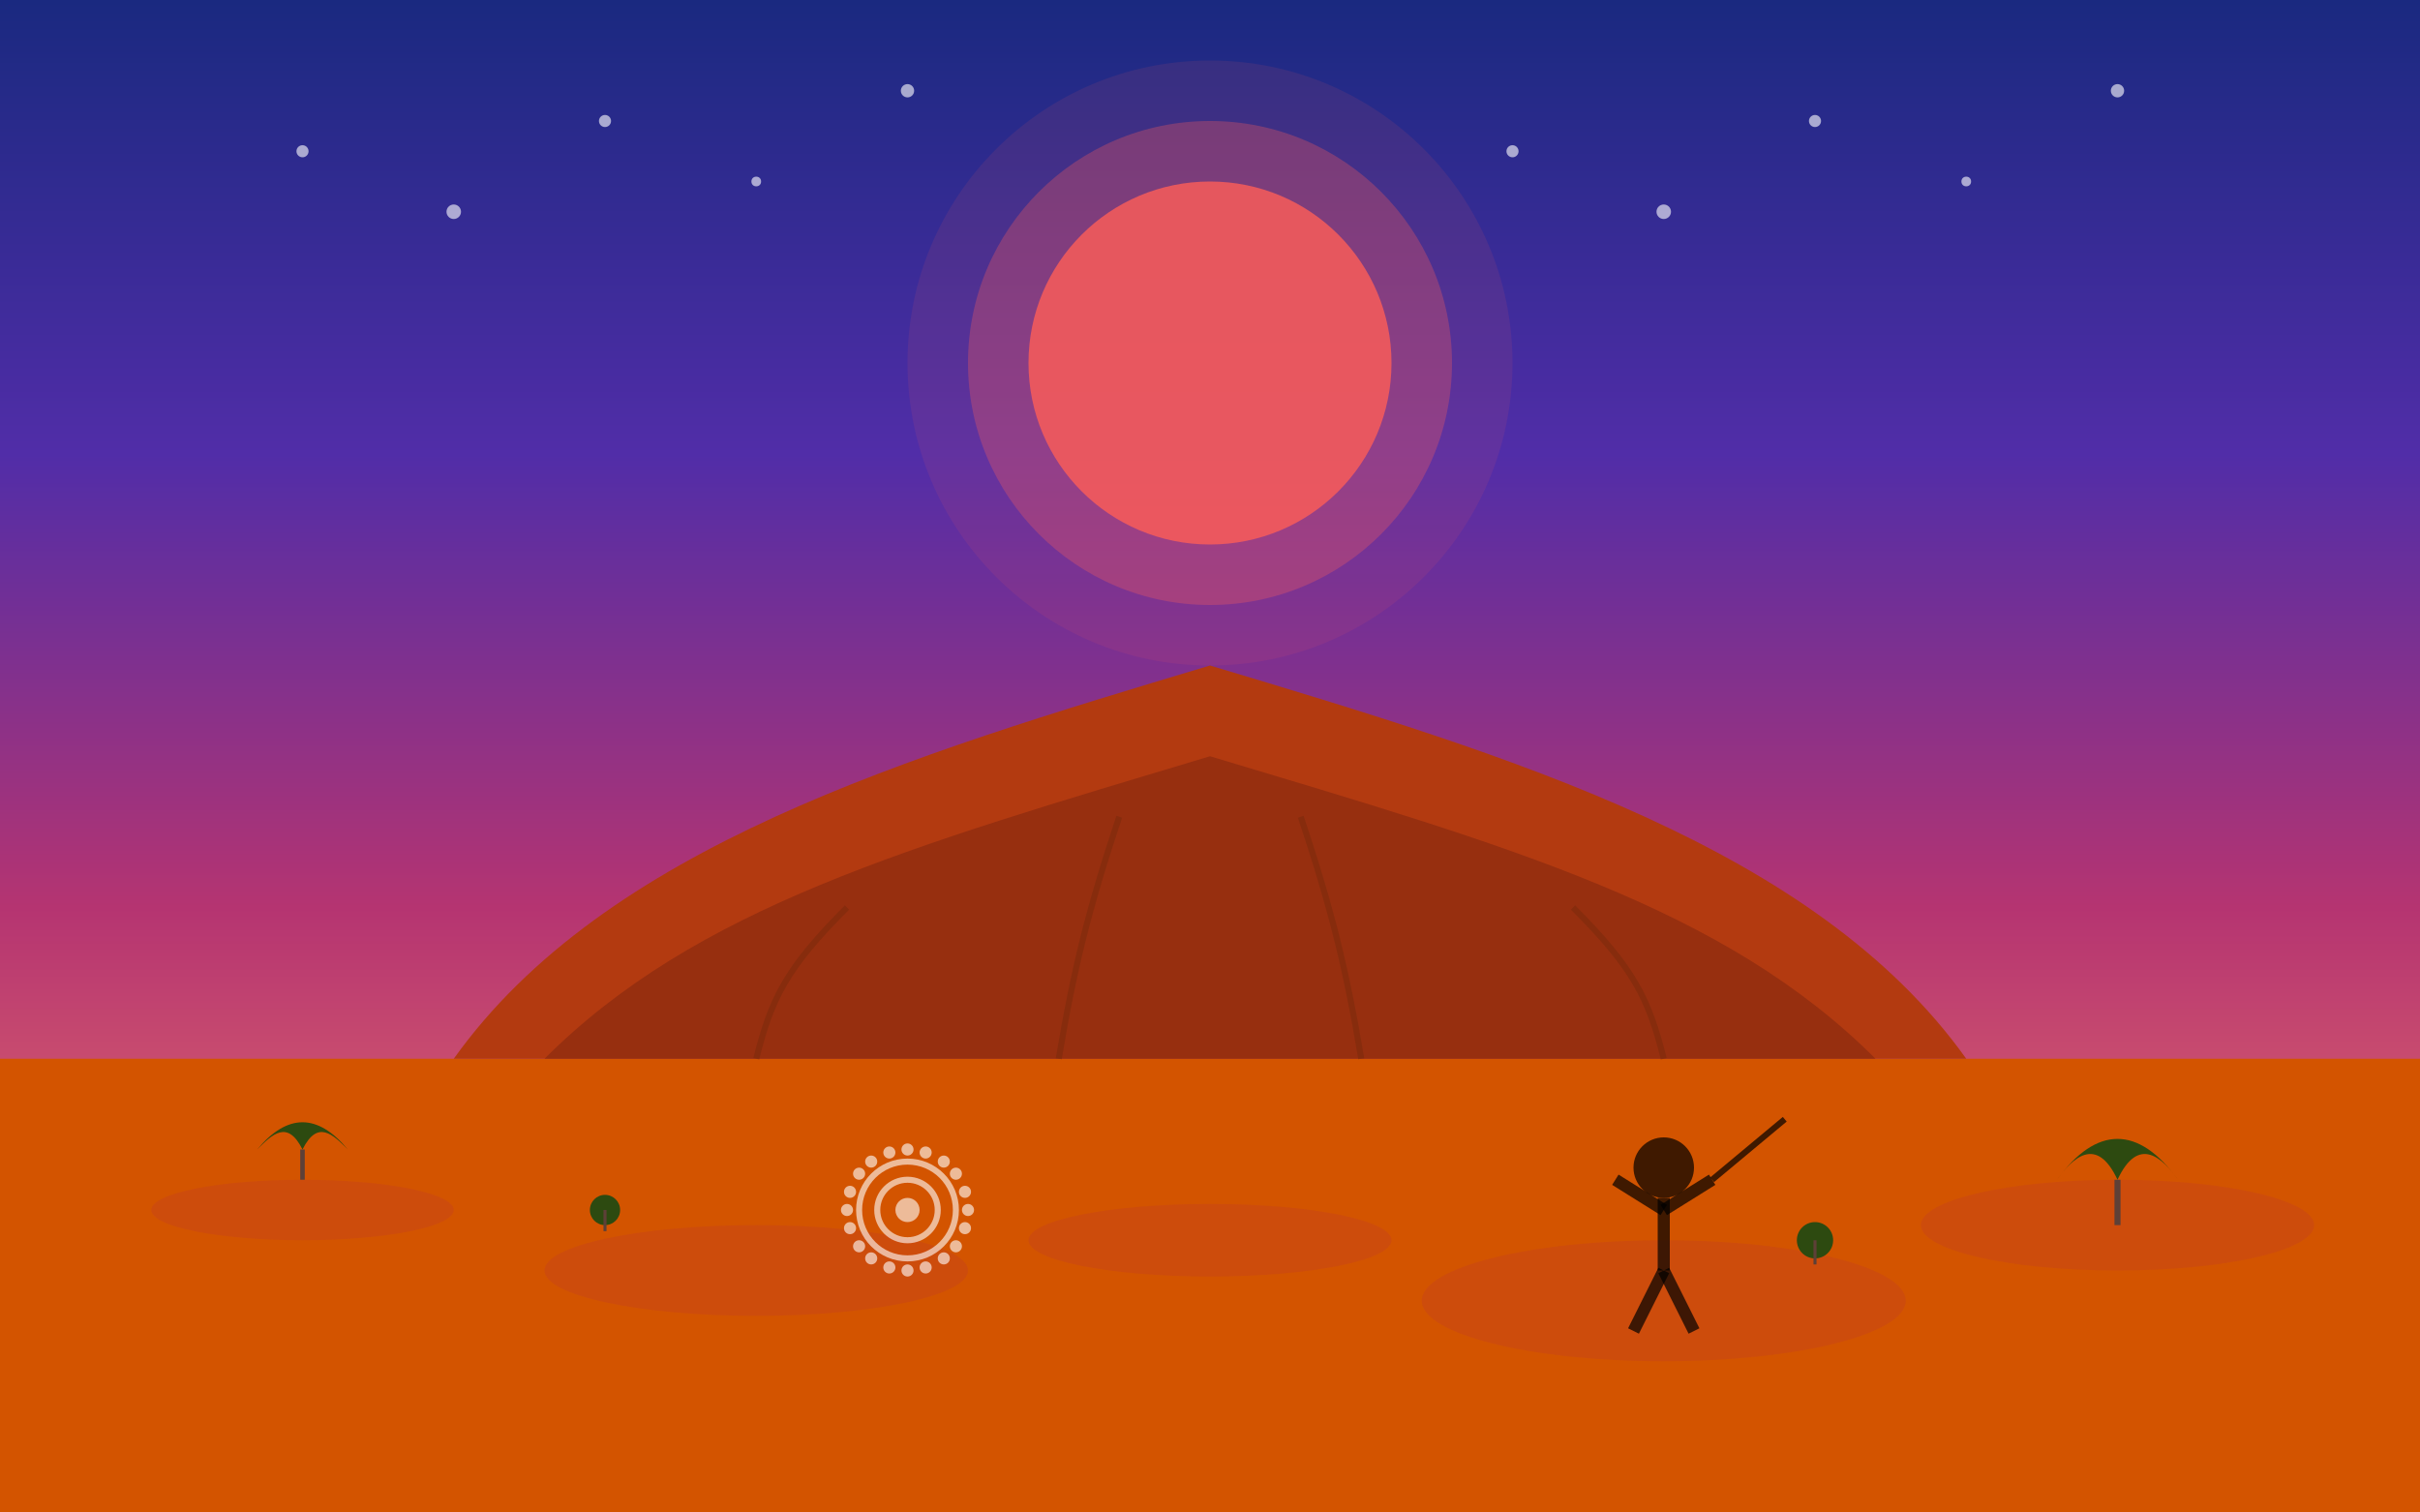 <?xml version="1.0" encoding="UTF-8"?>
<svg xmlns="http://www.w3.org/2000/svg" viewBox="0 0 400 250" width="400" height="250">
  <rect x="0" y="0" width="400" height="250" fill="#808080" stroke="none"/>
  <!-- Sky gradient - sunset colors -->
  <defs>
    <linearGradient id="skyGradient" x1="0%" y1="0%" x2="0%" y2="100%">
      <stop offset="0%" stop-color="#1a2980" />
      <stop offset="30%" stop-color="#512da8" />
      <stop offset="60%" stop-color="#b53471" />
      <stop offset="100%" stop-color="#ff9068" />
    </linearGradient>
  </defs>
  <rect x="0" y="0" width="400" height="250" fill="url(#skyGradient)" />
  
  <!-- Sun -->
  <circle cx="200" cy="60" r="30" fill="#ff5e57" fill-opacity="0.8" />
  <circle cx="200" cy="60" r="40" fill="#ff5e57" fill-opacity="0.3" />
  <circle cx="200" cy="60" r="50" fill="#ff5e57" fill-opacity="0.1" />
  
  <!-- Stars (visible in dark parts of sky) -->
  <g fill="#ffffff" fill-opacity="0.6">
    <circle cx="50" cy="25" r="1" />
    <circle cx="75" cy="35" r="1.2" />
    <circle cx="100" cy="20" r="1" />
    <circle cx="125" cy="30" r="0.8" />
    <circle cx="150" cy="15" r="1.1" />
    <circle cx="250" cy="25" r="1" />
    <circle cx="275" cy="35" r="1.2" />
    <circle cx="300" cy="20" r="1" />
    <circle cx="325" cy="30" r="0.8" />
    <circle cx="350" cy="15" r="1.1" />
  </g>
  
  <!-- Desert floor -->
  <rect x="0" y="175" width="400" height="75" fill="#d35400" />
  
  <!-- Desert texture -->
  <g fill="#c0392b" fill-opacity="0.3">
    <ellipse cx="50" cy="200" rx="25" ry="5" />
    <ellipse cx="125" cy="210" rx="35" ry="7.5" />
    <ellipse cx="200" cy="205" rx="30" ry="6" />
    <ellipse cx="275" cy="215" rx="40" ry="10" />
    <ellipse cx="350" cy="202.5" rx="32.5" ry="7.5" />
  </g>
  
  <!-- Uluru silhouette -->
  <path d="M75,175 
           C100,140 150,125 200,110 
           C250,125 300,140 325,175 
           L75,175 Z" 
        fill="#b33a10" />
  
  <!-- Uluru texture and detail -->
  <path d="M90,175 
           C115,150 150,140 200,125 
           C250,140 285,150 310,175 
           L90,175 Z" 
        fill="#972f0f" />
  
  <!-- Uluru crevices and details -->
  <g stroke="#7e2a0d" stroke-width="1" stroke-opacity="0.6" fill="none">
    <path d="M125,175 C127.5,165 130,160 140,150" />
    <path d="M175,175 C177.5,160 180,150 185,135" />
    <path d="M225,175 C222.5,160 220,150 215,135" />
    <path d="M275,175 C272.5,165 270,160 260,150" />
  </g>
  
  <!-- Aboriginal figure silhouette -->
  <g transform="translate(275, 200)">
    <!-- Body -->
    <circle cx="0" cy="-7" r="5" fill="#000000" fill-opacity="0.7" />
    <line x1="0" y1="-2" x2="0" y2="10" stroke="#000000" stroke-width="2" stroke-opacity="0.7" />
    
    <!-- Arms -->
    <line x1="0" y1="0" x2="-8" y2="-5" stroke="#000000" stroke-width="2" stroke-opacity="0.7" />
    <line x1="0" y1="0" x2="8" y2="-5" stroke="#000000" stroke-width="2" stroke-opacity="0.7" />
    
    <!-- Legs -->
    <line x1="0" y1="10" x2="-5" y2="20" stroke="#000000" stroke-width="2" stroke-opacity="0.7" />
    <line x1="0" y1="10" x2="5" y2="20" stroke="#000000" stroke-width="2" stroke-opacity="0.7" />
    
    <!-- Spear -->
    <line x1="8" y1="-5" x2="20" y2="-15" stroke="#000000" stroke-width="1" stroke-opacity="0.7" />
  </g>
  
  <!-- Desert vegetation (small shrubs) -->
  <g>
    <!-- Left shrub -->
    <g transform="translate(50, 190) scale(0.5)">
      <path d="M0,0 C-5,-10 -10,-5 -15,0 C-5,-12 5,-12 15,0 C10,-5 5,-10 0,0" fill="#2d4a10" />
      <line x1="0" y1="0" x2="0" y2="10" stroke="#5d4037" stroke-width="1.5" />
    </g>
    
    <!-- Right shrub -->
    <g transform="translate(350, 195) scale(0.5)">
      <path d="M0,0 C-7,-15 -15,-7 -20,0 C-7,-18 7,-18 20,0 C15,-7 7,-15 0,0" fill="#2d4a10" />
      <line x1="0" y1="0" x2="0" y2="15" stroke="#5d4037" stroke-width="2" />
    </g>
    
    <!-- Small scattered shrubs -->
    <g transform="translate(100, 200) scale(0.5)">
      <circle cx="0" cy="0" r="5" fill="#2d4a10" />
      <line x1="0" y1="0" x2="0" y2="7" stroke="#5d4037" stroke-width="1" />
    </g>
    <g transform="translate(300, 205) scale(0.5)">
      <circle cx="0" cy="0" r="6" fill="#2d4a10" />
      <line x1="0" y1="0" x2="0" y2="8" stroke="#5d4037" stroke-width="1" />
    </g>
  </g>
  
  <!-- Aboriginal dot art elements -->
  <g transform="translate(150, 200)">
    <!-- Stylized concentric circles - traditional Aboriginal art element -->
    <circle cx="0" cy="0" r="8" fill="none" stroke="#ffffff" stroke-width="1" stroke-opacity="0.6" />
    <circle cx="0" cy="0" r="5" fill="none" stroke="#ffffff" stroke-width="1" stroke-opacity="0.6" />
    <circle cx="0" cy="0" r="2" fill="#ffffff" fill-opacity="0.6" />
    
    <!-- Dot pattern around circles -->
    <g fill="#ffffff" fill-opacity="0.6">
      <circle cx="10" cy="0" r="1" />
      <circle cx="9.5" cy="3" r="1" />
      <circle cx="8" cy="6" r="1" />
      <circle cx="6" cy="8" r="1" />
      <circle cx="3" cy="9.5" r="1" />
      <circle cx="0" cy="10" r="1" />
      <circle cx="-3" cy="9.5" r="1" />
      <circle cx="-6" cy="8" r="1" />
      <circle cx="-8" cy="6" r="1" />
      <circle cx="-9.5" cy="3" r="1" />
      <circle cx="-10" cy="0" r="1" />
      <circle cx="-9.5" cy="-3" r="1" />
      <circle cx="-8" cy="-6" r="1" />
      <circle cx="-6" cy="-8" r="1" />
      <circle cx="-3" cy="-9.5" r="1" />
      <circle cx="0" cy="-10" r="1" />
      <circle cx="3" cy="-9.5" r="1" />
      <circle cx="6" cy="-8" r="1" />
      <circle cx="8" cy="-6" r="1" />
      <circle cx="9.5" cy="-3" r="1" />
    </g>
  </g>
</svg>